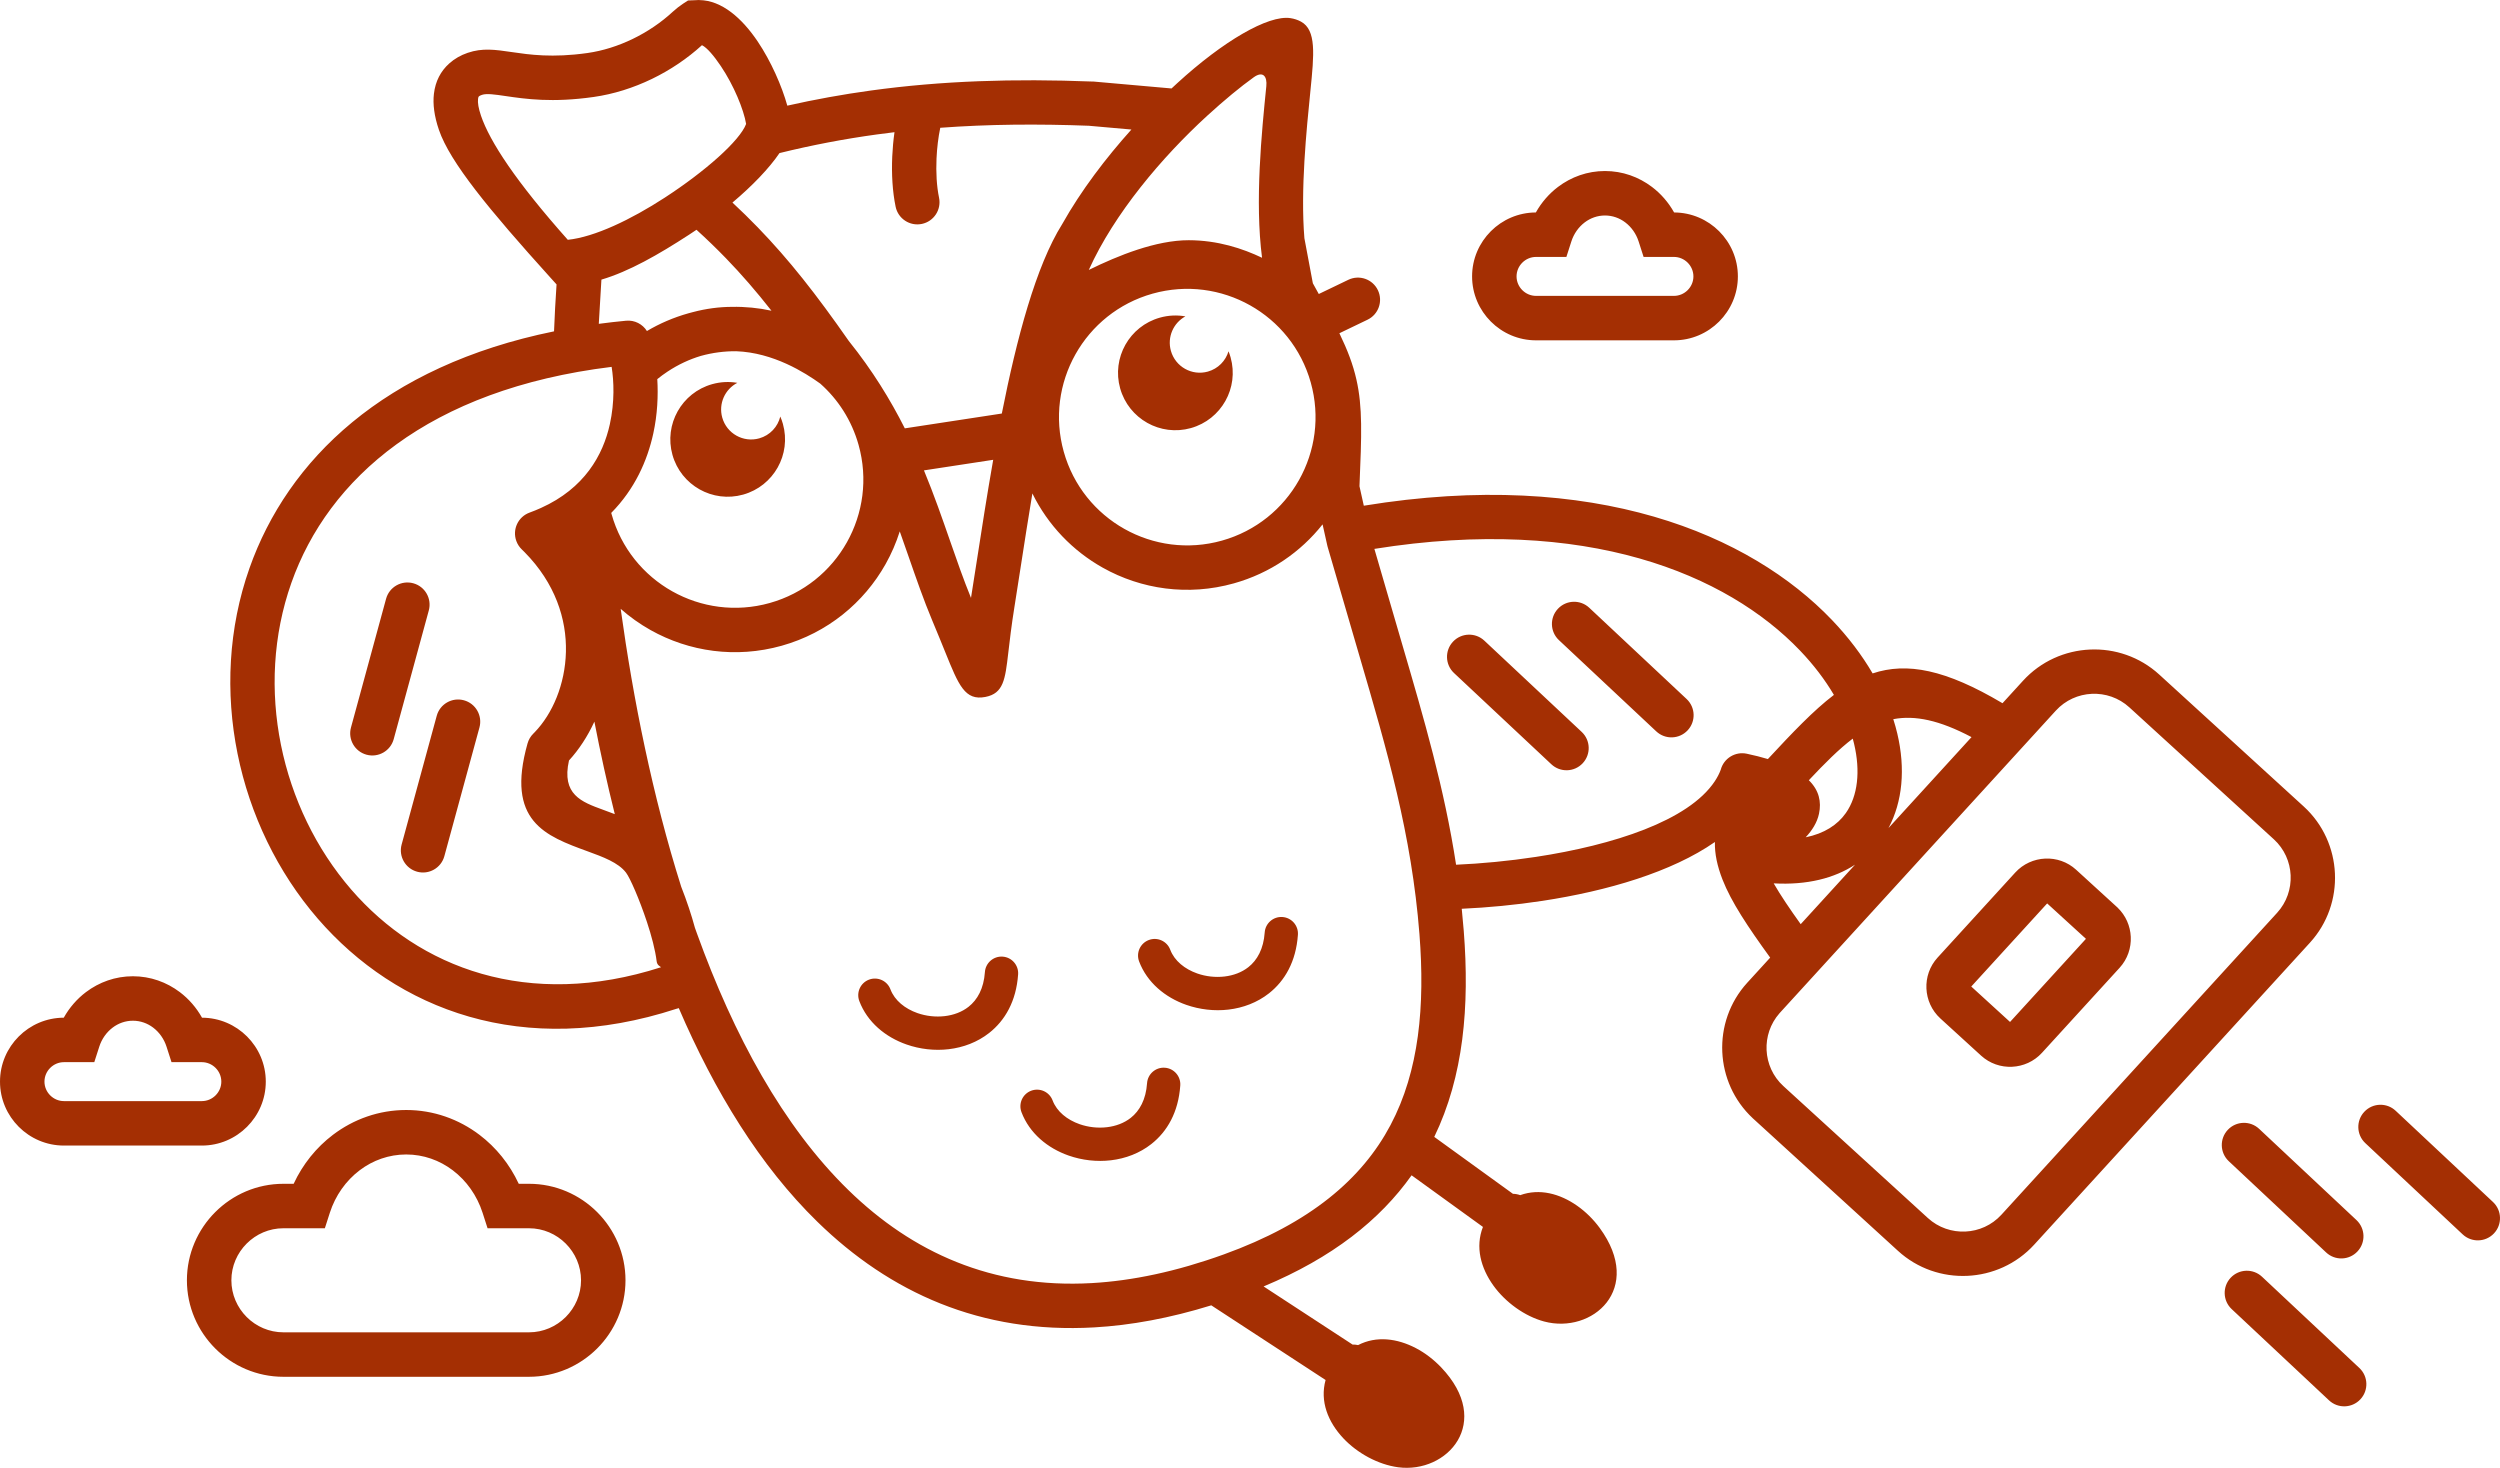 <?xml version="1.0" encoding="UTF-8" standalone="no"?> <svg xmlns:inkscape="http://www.inkscape.org/namespaces/inkscape" xmlns:sodipodi="http://sodipodi.sourceforge.net/DTD/sodipodi-0.dtd" xmlns="http://www.w3.org/2000/svg" xmlns:svg="http://www.w3.org/2000/svg" width="637.494" height="374.29" id="svg4" viewBox="0 0 637.494 374.29" sodipodi:docname="d7010c47415f7da2450bbdd1ed7ffbbf.cdr"> <defs id="defs8"></defs> <path d="m 200.763,26.943 c 7.09,-1.601 14.158,-2.875 21.277,-3.856 18.132,-2.498 36.538,-3.071 56.472,-2.296 h 0.288 l 19.942,1.765 c 0.486,-0.456 0.968,-0.904 1.446,-1.342 11.671,-10.691 23.217,-17.449 28.858,-16.592 0.972,0.147 1.873,0.442 2.695,0.888 3.975,2.156 3.342,8.418 2.417,17.588 -1.028,10.19 -2.551,25.285 -1.542,37.64 l 2.159,11.495 c 0.525,0.948 1.028,1.859 1.511,2.738 l 7.545,-3.628 c 2.813,-1.345 6.184,-0.156 7.53,2.658 1.345,2.813 0.156,6.184 -2.658,7.53 l -7.165,3.445 c 2.111,4.372 3.478,7.975 4.349,11.832 1.585,7.017 1.333,13.993 0.774,27.18 l 1.106,4.965 c 58.955,-9.656 98.575,7.391 119.373,29.133 4.205,4.396 7.661,8.997 10.372,13.63 8.727,-2.921 18.608,-1.022 33.12,7.6 l 5.23,-5.727 c 4.563,-4.997 10.757,-7.673 17.06,-7.959 6.287,-0.285 12.684,1.815 17.671,6.369 l 36.848,33.648 c 4.997,4.563 7.673,10.757 7.959,17.06 0.285,6.287 -1.815,12.684 -6.369,17.671 l -70.315,77 c -4.563,4.997 -10.757,7.673 -17.06,7.959 -6.287,0.285 -12.684,-1.815 -17.671,-6.37 l -36.847,-33.648 -0.199,-0.177 0.003,-0.004 c -4.87,-4.545 -7.481,-10.659 -7.763,-16.879 -0.285,-6.287 1.815,-12.684 6.369,-17.671 l 0.177,-0.199 0.003,0.002 5.663,-6.202 c -5.733,-7.907 -9.935,-14.223 -12.154,-19.9 -1.343,-3.436 -2.018,-6.591 -1.94,-9.584 -10.982,7.653 -27.397,12.481 -43.963,15.006 -6.927,1.056 -13.931,1.718 -20.593,2.02 0.193,1.864 0.365,3.747 0.514,5.655 1.502,19.239 -0.036,37.032 -7.522,52.518 l 20.061,14.514 c 0.62,0.008 1.248,0.118 1.858,0.341 4.952,-1.779 10.115,-0.372 14.483,2.678 2.216,1.547 4.199,3.523 5.774,5.673 11.436,15.61 -1.937,27.156 -14.173,23.862 -2.441,-0.657 -4.915,-1.875 -7.156,-3.473 -2.211,-1.577 -4.223,-3.534 -5.772,-5.695 -3.205,-4.469 -4.665,-9.812 -2.662,-14.944 l -18.192,-13.162 c -8.077,11.391 -20.188,21.004 -37.738,28.341 l 22.691,14.822 c 0.463,-0.015 0.933,0.027 1.403,0.131 4.689,-2.42 9.995,-1.695 14.723,0.768 2.363,1.232 4.586,2.946 6.456,4.909 13.361,14.016 1.589,27.168 -10.992,25.474 -2.503,-0.337 -5.111,-1.225 -7.537,-2.52 -2.387,-1.274 -4.633,-2.958 -6.456,-4.909 -3.837,-4.108 -5.987,-9.352 -4.483,-14.82 l -29.146,-19.039 c -10.564,3.273 -20.504,5.095 -29.852,5.627 -28.937,1.649 -52.102,-8.898 -70.576,-26.918 -14.64,-14.281 -26.234,-33.254 -35.357,-54.498 l -0.088,0.03 c -0.167,0.055 -0.335,0.102 -0.503,0.14 -39.09,12.768 -71.349,0.258 -91.468,-22.988 C 70.768,222.389 63.711,207.712 60.572,192.178 c -3.144,-15.555 -2.364,-31.979 3.05,-47.308 9.736,-27.567 34.276,-51.527 77.656,-60.377 0.155,-3.98 0.366,-7.88 0.629,-11.77 l 0.013,-0.198 -1.609,-1.781 C 124.775,53.544 114.737,41.37 111.922,33.111 c -1.205,-3.538 -1.58,-6.582 -1.276,-9.182 0.381,-3.25 1.75,-5.795 3.888,-7.726 1.361,-1.229 2.956,-2.129 4.734,-2.735 3.769,-1.284 6.975,-0.814 11.303,-0.179 4.382,0.643 10.274,1.507 19.221,0.232 3.938,-0.561 7.855,-1.81 11.52,-3.58 3.791,-1.832 7.295,-4.211 10.256,-6.955 0.388,-0.359 0.821,-0.725 1.296,-1.097 0.493,-0.386 0.926,-0.696 1.308,-0.942 l 1.276,-0.824 1.558,-0.062 C 178.084,0.018 178.29,0 178.293,0 l 0.044,0.022 c 5.7,0.057 10.872,4.611 14.878,10.564 3.397,5.046 6.167,11.382 7.548,16.357 z m 59.71,256.652 c -0.826,-2.192 0.283,-4.639 2.475,-5.464 2.192,-0.825 4.639,0.283 5.464,2.475 1.081,2.855 3.729,4.952 6.896,6.059 2.197,0.768 4.625,1.045 6.971,0.768 2.232,-0.264 4.353,-1.04 6.061,-2.385 2.256,-1.776 3.868,-4.659 4.158,-8.83 0.156,-2.339 2.179,-4.109 4.518,-3.953 2.339,0.156 4.109,2.179 3.953,4.518 -0.476,6.854 -3.342,11.763 -7.38,14.942 -2.997,2.36 -6.598,3.705 -10.313,4.145 -3.6,0.427 -7.347,-0.007 -10.758,-1.2 -5.403,-1.888 -10.01,-5.703 -12.045,-11.075 z m 29.997,-38.43 c -0.826,-2.192 0.283,-4.639 2.475,-5.464 2.192,-0.826 4.639,0.283 5.464,2.475 1.081,2.855 3.73,4.952 6.896,6.059 2.197,0.768 4.625,1.046 6.971,0.768 2.232,-0.264 4.353,-1.04 6.061,-2.385 2.256,-1.776 3.868,-4.659 4.158,-8.83 0.156,-2.339 2.179,-4.109 4.518,-3.953 2.339,0.156 4.109,2.179 3.953,4.518 -0.476,6.855 -3.342,11.763 -7.38,14.942 -2.997,2.36 -6.598,3.706 -10.313,4.146 -3.6,0.426 -7.347,-0.008 -10.759,-1.2 -5.403,-1.888 -10.01,-5.703 -12.045,-11.075 z m -71.348,10.102 c -0.825,-2.192 0.283,-4.639 2.475,-5.464 2.192,-0.825 4.639,0.283 5.464,2.475 1.081,2.855 3.729,4.952 6.896,6.059 2.197,0.768 4.625,1.045 6.971,0.768 2.232,-0.264 4.353,-1.04 6.061,-2.385 2.256,-1.776 3.868,-4.659 4.158,-8.83 0.156,-2.339 2.179,-4.109 4.518,-3.953 2.339,0.156 4.109,2.179 3.953,4.518 -0.476,6.854 -3.342,11.763 -7.38,14.942 -2.997,2.36 -6.598,3.705 -10.313,4.145 -3.6,0.427 -7.346,-0.007 -10.758,-1.2 -5.403,-1.888 -10.01,-5.703 -12.045,-11.075 z m 131.342,-115.301 5.481,18.816 1.608,5.505 c 5.613,19.184 10.767,36.803 13.744,56.216 6.486,-0.288 13.425,-0.942 20.352,-1.998 19.751,-3.011 38.898,-9.191 45.601,-19.263 0.656,-0.986 1.174,-1.978 1.537,-2.971 0.771,-2.89 3.681,-4.701 6.641,-4.074 1.974,0.418 3.762,0.873 5.377,1.361 6.265,-6.743 11.591,-12.354 16.836,-16.359 -2.249,-3.82 -5.13,-7.641 -8.651,-11.32 C 440.404,146.45 404.551,131.314 350.464,139.965 Z M 603.144,291.488 c -2.275,-2.14 -2.384,-5.72 -0.243,-7.995 2.14,-2.275 5.72,-2.384 7.995,-0.243 l 24.819,23.266 c 2.275,2.14 2.384,5.72 0.243,7.995 -2.14,2.275 -5.72,2.384 -7.995,0.243 z m -34.077,42.323 c -2.275,-2.14 -2.384,-5.72 -0.243,-7.995 2.14,-2.275 5.72,-2.384 7.995,-0.243 l 24.819,23.266 c 2.275,2.14 2.384,5.72 0.243,7.995 -2.14,2.275 -5.72,2.384 -7.995,0.243 z M 568.33,296.098 c -2.275,-2.14 -2.384,-5.72 -0.243,-7.995 2.14,-2.275 5.72,-2.384 7.995,-0.243 l 24.819,23.266 c 2.275,2.14 2.384,5.72 0.243,7.995 -2.14,2.275 -5.72,2.384 -7.995,0.243 z M 502.734,187.963 c -8.191,-4.327 -14.431,-5.628 -19.951,-4.577 0.397,1.24 0.74,2.471 1.028,3.691 2.109,8.935 1.34,17.36 -2.252,24.073 z m -29.698,32.522 c -5.264,3.446 -12.195,5.247 -20.749,4.77 1.75,3.042 4.08,6.482 6.89,10.407 z m 21.043,23.698 19.801,-21.684 c 2.042,-2.236 4.815,-3.434 7.636,-3.562 2.805,-0.128 5.661,0.81 7.888,2.844 l 10.377,9.476 0.199,0.177 -0.005,0.005 c 2.111,2.022 3.243,4.715 3.367,7.454 0.127,2.806 -0.81,5.661 -2.844,7.887 l -0.177,0.199 -0.003,-0.002 -19.622,21.487 c -2.042,2.236 -4.815,3.434 -7.636,3.562 -2.805,0.128 -5.661,-0.81 -7.888,-2.843 l -10.377,-9.476 c -2.236,-2.041 -3.434,-4.815 -3.562,-7.636 -0.127,-2.805 0.81,-5.661 2.844,-7.888 z m 27.944,-13.815 -19.356,21.196 9.889,9.031 19.356,-21.196 z m 2.211,-49.163 -70.315,77 -0.177,0.199 c -2.342,2.668 -3.42,6.045 -3.269,9.367 0.153,3.388 1.594,6.72 4.283,9.175 l 0.199,0.177 -0.002,0.003 36.651,33.469 c 2.699,2.465 6.162,3.601 9.566,3.446 3.389,-0.153 6.72,-1.594 9.176,-4.283 l 70.315,-77 c 2.464,-2.698 3.601,-6.162 3.446,-9.566 -0.154,-3.389 -1.594,-6.72 -4.283,-9.176 l -36.848,-33.648 c -2.699,-2.464 -6.162,-3.601 -9.566,-3.446 -3.389,0.153 -6.72,1.594 -9.176,4.283 z m -51.783,7.14 c -3.552,2.688 -7.148,6.3 -11.203,10.611 2.634,2.589 3.235,5.513 2.593,8.544 -0.481,2.271 -1.763,4.253 -3.394,6.008 4.706,-0.951 8.121,-3.154 10.254,-6.208 3.038,-4.35 3.741,-10.628 2.083,-17.653 -0.102,-0.432 -0.213,-0.866 -0.333,-1.302 z M 370.763,171.612 c -2.275,-2.14 -2.384,-5.72 -0.243,-7.995 2.14,-2.275 5.72,-2.384 7.995,-0.243 l 24.819,23.266 c 2.275,2.14 2.384,5.72 0.243,7.995 -2.14,2.275 -5.72,2.384 -7.995,0.243 z m 26.754,-8.387 c -2.275,-2.14 -2.384,-5.72 -0.243,-7.995 2.14,-2.275 5.72,-2.384 7.995,-0.243 l 24.819,23.266 c 2.275,2.14 2.384,5.72 0.243,7.995 -2.14,2.275 -5.72,2.384 -7.995,0.243 z m -240.746,44.38 c -1.958,-7.838 -3.686,-15.732 -5.204,-23.588 -1.735,3.777 -3.947,7.141 -6.48,9.907 -1.939,8.684 3.196,10.559 8.656,12.552 1.006,0.367 2.019,0.737 3.027,1.13 z m -0.907,-76.816 0.088,0.319 c 2.438,8.693 8.17,15.575 15.466,19.675 7.302,4.103 16.165,5.422 24.858,2.983 8.692,-2.438 15.575,-8.17 19.675,-15.466 4.103,-7.302 5.422,-16.165 2.983,-24.858 -1.76,-6.275 -5.237,-11.607 -9.778,-15.629 -3.905,-2.795 -11.915,-7.902 -21.447,-8.25 -2.97,-0.024 -5.992,0.361 -8.994,1.192 -2.827,0.846 -5.718,2.159 -8.525,4.023 -0.871,0.578 -1.733,1.21 -2.583,1.897 0.247,4.133 0.058,8.957 -1.025,13.889 -1.518,6.915 -4.706,14.135 -10.717,20.225 z m 9.101,-46.378 c 3.243,-1.922 6.787,-3.456 10.588,-4.523 0.347,-0.097 0.694,-0.19 1.041,-0.278 l 9e-4,-3e-4 0.057,-0.015 c 3.418,-0.909 6.774,-1.333 9.923,-1.346 3.447,-0.071 6.85,0.268 10.146,0.981 -3.857,-4.91 -7.605,-9.244 -11.593,-13.362 -2.383,-2.46 -4.866,-4.86 -7.525,-7.276 -0.645,0.439 -1.295,0.871 -1.95,1.297 -7.756,5.041 -15.271,9.346 -22.292,11.414 l -0.668,11.275 c 2.272,-0.303 4.587,-0.57 6.95,-0.795 2.2,-0.208 4.224,0.875 5.323,2.629 z m 8.721,141.653 c 0.696,1.763 1.379,3.629 2.002,5.508 0.552,1.664 1.067,3.352 1.516,5.008 0.181,0.509 0.362,1.017 0.545,1.524 9.323,25.816 21.87,49.051 38.581,65.352 16.28,15.881 36.659,25.177 62.072,23.729 10.347,-0.589 21.547,-2.936 33.664,-7.312 22.079,-7.974 35.262,-19.281 42.514,-32.983 7.316,-13.825 8.803,-30.418 7.379,-48.663 -1.985,-25.432 -8.256,-46.862 -15.258,-70.796 l -1.608,-5.505 -6.556,-22.506 -0.088,-0.354 -1.193,-5.355 c -5.565,7.032 -13.322,12.436 -22.619,15.043 -11.707,3.284 -23.634,1.514 -33.45,-4.002 -7.596,-4.269 -13.933,-10.779 -17.934,-18.926 -1.091,6.551 -2.075,12.904 -2.975,18.712 -0.613,3.957 -1.189,7.677 -1.607,10.272 -0.743,4.616 -1.218,8.692 -1.57,11.721 -0.781,6.709 -1.201,10.294 -5.834,11.187 -5.2,1.004 -6.792,-2.927 -10.207,-11.365 -0.848,-2.097 -1.883,-4.654 -3.399,-8.268 -2.087,-4.976 -4.007,-10.502 -6.004,-16.248 -0.723,-2.081 -1.457,-4.192 -2.22,-6.33 -0.916,2.898 -2.127,5.69 -3.61,8.329 -5.52,9.823 -14.788,17.541 -26.495,20.825 -11.707,3.284 -23.634,1.514 -33.45,-4.002 -2.714,-1.525 -5.267,-3.337 -7.611,-5.407 3.204,23.167 8.132,47.704 15.416,70.811 z M 72.268,301.864 h 2.614 c 2.317,-4.988 5.779,-9.28 10.025,-12.493 5.258,-3.98 11.706,-6.323 18.675,-6.323 6.969,0 13.416,2.343 18.675,6.323 4.246,3.214 7.708,7.506 10.025,12.493 h 2.613 c 6.773,0 12.926,2.767 17.383,7.224 4.457,4.457 7.224,10.61 7.224,17.383 0,6.773 -2.767,12.927 -7.224,17.383 -4.457,4.457 -10.61,7.224 -17.383,7.224 H 72.268 c -6.772,0 -12.926,-2.767 -17.383,-7.224 -4.457,-4.457 -7.224,-10.611 -7.224,-17.383 0,-6.773 2.767,-12.927 7.224,-17.383 4.457,-4.457 10.61,-7.224 17.383,-7.224 z m 39.095,-119.33 c 0.819,-3.009 3.923,-4.784 6.932,-3.964 3.009,0.819 4.783,3.923 3.964,6.932 l -8.95,32.82 c -0.819,3.009 -3.923,4.784 -6.932,3.964 -3.009,-0.819 -4.783,-3.923 -3.964,-6.931 z m -12.916,-29.84 c 0.819,-3.009 3.923,-4.784 6.932,-3.964 3.009,0.819 4.783,3.923 3.964,6.932 l -8.95,32.82 c -0.819,3.009 -3.923,4.783 -6.932,3.964 -3.009,-0.819 -4.783,-3.923 -3.964,-6.931 z M 395.307,65.516 h -3.624 c -1.359,0 -2.6,0.56 -3.502,1.463 -0.902,0.902 -1.463,2.143 -1.463,3.502 0,1.36 0.561,2.6 1.463,3.502 0.903,0.902 2.143,1.463 3.502,1.463 h 35.168 c 1.359,0 2.6,-0.561 3.502,-1.463 0.902,-0.903 1.463,-2.143 1.463,-3.502 0,-1.359 -0.56,-2.6 -1.463,-3.502 -0.903,-0.903 -2.143,-1.463 -3.502,-1.463 h -7.738 l -1.267,-3.942 c -0.638,-1.985 -1.848,-3.684 -3.417,-4.872 -1.458,-1.103 -3.24,-1.753 -5.162,-1.753 -1.921,0 -3.704,0.65 -5.162,1.753 -1.57,1.188 -2.779,2.887 -3.417,4.872 l -1.267,3.942 z M 391.639,54.178 c 1.432,-2.562 3.36,-4.781 5.645,-6.511 3.373,-2.553 7.51,-4.056 11.982,-4.056 4.473,0 8.609,1.503 11.982,4.056 2.286,1.73 4.214,3.949 5.646,6.511 4.472,0.012 8.533,1.842 11.475,4.784 2.952,2.952 4.785,7.03 4.785,11.519 0,4.49 -1.833,8.567 -4.785,11.519 -2.952,2.952 -7.03,4.785 -11.519,4.785 h -35.168 c -4.489,0 -8.567,-1.833 -11.519,-4.785 -2.952,-2.952 -4.785,-7.03 -4.785,-11.519 0,-4.49 1.833,-8.567 4.785,-11.52 2.942,-2.942 7.003,-4.772 11.476,-4.784 z M 19.928,270.848 h -3.624 c -1.359,0 -2.6,0.561 -3.502,1.463 -0.902,0.902 -1.463,2.143 -1.463,3.502 0,1.359 0.56,2.6 1.463,3.502 0.903,0.902 2.143,1.463 3.502,1.463 h 35.168 c 1.359,0 2.6,-0.56 3.502,-1.463 0.902,-0.903 1.463,-2.143 1.463,-3.502 0,-1.36 -0.561,-2.6 -1.463,-3.502 -0.902,-0.902 -2.143,-1.463 -3.502,-1.463 H 43.734 l -1.267,-3.942 c -0.638,-1.985 -1.848,-3.684 -3.417,-4.872 -1.458,-1.103 -3.24,-1.753 -5.162,-1.753 -1.921,0 -3.704,0.65 -5.162,1.753 -1.57,1.188 -2.779,2.887 -3.417,4.872 l -1.267,3.942 z m -3.668,-11.338 c 1.432,-2.562 3.36,-4.781 5.645,-6.511 3.373,-2.553 7.51,-4.056 11.982,-4.056 4.473,0 8.609,1.503 11.982,4.056 2.286,1.73 4.214,3.949 5.646,6.511 4.472,0.012 8.533,1.842 11.475,4.784 2.952,2.952 4.785,7.03 4.785,11.519 0,4.49 -1.833,8.567 -4.785,11.519 -2.952,2.952 -7.03,4.785 -11.519,4.785 h -35.168 c -4.489,0 -8.567,-1.833 -11.519,-4.785 C 1.833,284.38 0,280.303 0,275.813 c 0,-4.49 1.833,-8.568 4.785,-11.52 2.943,-2.942 7.003,-4.772 11.476,-4.784 z m 62.461,53.693 h -6.453 c -3.643,0 -6.959,1.495 -9.366,3.902 -2.407,2.407 -3.902,5.723 -3.902,9.366 0,3.643 1.495,6.959 3.902,9.367 2.408,2.407 5.724,3.902 9.366,3.902 h 62.626 c 3.643,0 6.959,-1.495 9.366,-3.902 2.408,-2.408 3.902,-5.724 3.902,-9.366 0,-3.643 -1.495,-6.959 -3.902,-9.366 -2.407,-2.408 -5.723,-3.902 -9.366,-3.902 h -10.567 l -1.267,-3.942 c -1.419,-4.416 -4.118,-8.2 -7.624,-10.854 -3.343,-2.53 -7.436,-4.02 -11.854,-4.02 -4.418,0 -8.511,1.49 -11.854,4.02 -3.507,2.654 -6.205,6.438 -7.624,10.854 l -1.267,3.942 z m 76.787,-205.03 c 1.253,-5.708 1.036,-11.016 0.456,-14.623 -46.73,5.734 -72.29,28.532 -81.668,55.085 -4.724,13.376 -5.401,27.725 -2.651,41.329 2.754,13.624 8.94,26.494 17.934,36.886 17.273,19.958 45.086,30.686 78.974,19.796 -0.14,-0.223 -0.974,-0.435 -1.102,-1.479 -0.365,-2.959 -1.324,-6.566 -2.48,-10.051 -1.959,-5.908 -4.314,-11.248 -5.34,-12.596 -1.962,-2.575 -5.918,-4.019 -9.74,-5.415 -10.826,-3.951 -20.974,-7.656 -15.367,-27.545 l 0.004,0.001 c 0.257,-0.919 0.75,-1.786 1.48,-2.503 l 0.33,-0.335 c 4.545,-4.703 7.766,-12.194 7.97,-20.488 0.205,-8.364 -2.724,-17.513 -10.542,-25.433 -0.21,-0.213 -0.441,-0.441 -0.692,-0.684 -0.614,-0.585 -1.107,-1.316 -1.415,-2.167 -1.064,-2.935 0.453,-6.178 3.388,-7.242 0.964,-0.35 1.936,-0.748 2.913,-1.188 11.062,-4.987 15.815,-13.448 17.549,-21.348 z M 295.769,80.998 c 2.189,-0.614 4.401,-0.696 6.499,-0.323 -3.059,1.669 -4.676,5.281 -3.694,8.779 1.141,4.067 5.363,6.44 9.431,5.299 2.621,-0.735 4.537,-2.749 5.264,-5.177 0.203,0.502 0.382,1.02 0.531,1.554 2.181,7.777 -2.355,15.85 -10.132,18.031 -7.777,2.182 -15.85,-2.355 -18.031,-10.132 -2.181,-7.777 2.355,-15.85 10.132,-18.031 z m -114.162,16.961 c 2.159,-0.606 4.34,-0.693 6.412,-0.337 -3.158,1.63 -4.846,5.304 -3.848,8.86 1.141,4.067 5.363,6.44 9.431,5.299 2.76,-0.774 4.739,-2.967 5.37,-5.567 0.261,0.602 0.484,1.227 0.666,1.876 2.181,7.777 -2.355,15.85 -10.132,18.031 -7.777,2.181 -15.85,-2.355 -18.031,-10.132 -2.181,-7.777 2.355,-15.85 10.132,-18.031 z m 106.901,-64.929 -10.683,-0.945 9e-4,-0.011 c -13.27,-0.508 -25.827,-0.398 -38.061,0.51 -0.505,2.441 -0.833,5.127 -0.953,7.817 -0.159,3.559 0.033,7.084 0.643,10.011 0.636,3.057 -1.327,6.052 -4.385,6.688 -3.058,0.636 -6.052,-1.327 -6.688,-4.385 -0.803,-3.857 -1.063,-8.356 -0.864,-12.802 0.094,-2.095 0.288,-4.187 0.574,-6.205 -1.518,0.181 -3.033,0.375 -4.545,0.583 -8.272,1.14 -16.489,2.702 -24.78,4.745 -2.646,3.895 -6.893,8.319 -11.995,12.618 2.244,2.088 4.383,4.183 6.462,6.329 7.97,8.229 14.901,17.051 23.21,28.967 6.03,7.513 10.6,14.973 14.281,22.277 l 24.736,-3.779 c 3.783,-19.111 8.69,-37.622 15.399,-48.305 4.831,-8.601 11.166,-16.892 17.648,-24.115 z m -52.901,86.916 c 2.578,6.24 4.691,12.321 6.724,18.171 1.706,4.908 3.352,9.644 5.271,14.347 0.555,-3.462 1.022,-6.474 1.514,-9.653 1.211,-7.821 2.57,-16.593 4.147,-25.562 z M 319.69,19.713 c -3.347,2.397 -7.456,5.783 -11.884,9.828 -11.531,10.562 -23.685,24.92 -30.167,39.294 7.493,-3.693 17.178,-7.594 25.503,-7.579 7.413,0.014 13.744,2.12 18.679,4.474 -1.871,-14.406 -0.089,-32.078 1.087,-43.739 0.26,-2.499 -0.836,-3.985 -3.218,-2.278 z m -0.916,58.147 c -7.302,-4.103 -16.165,-5.421 -24.858,-2.983 -8.693,2.438 -15.575,8.17 -19.675,15.466 -4.103,7.302 -5.421,16.165 -2.983,24.857 2.438,8.693 8.17,15.575 15.466,19.675 7.302,4.103 16.165,5.422 24.858,2.983 8.693,-2.438 15.575,-8.17 19.674,-15.466 4.103,-7.302 5.422,-16.165 2.984,-24.858 C 331.801,88.842 326.069,81.96 318.774,77.86 Z M 122.641,29.48 c 2.272,6.667 8.937,16.823 22.147,31.671 6.832,-0.702 16.148,-5.176 24.708,-10.739 10.342,-6.722 19.163,-14.536 20.762,-18.8 -0.614,-3.685 -3.132,-9.832 -6.432,-14.736 -1.757,-2.611 -3.512,-4.708 -4.828,-5.353 -3.725,3.401 -8.081,6.341 -12.769,8.606 -4.695,2.268 -9.741,3.872 -14.841,4.599 -10.587,1.509 -17.393,0.51 -22.454,-0.232 -2.786,-0.408 -4.849,-0.711 -6.032,-0.308 -0.377,0.128 -0.649,0.259 -0.792,0.388 -0.098,0.088 -0.171,0.294 -0.211,0.639 -0.117,0.996 0.107,2.395 0.744,4.266 z" style="fill:#a42f03;fill-rule:evenodd" id="path2"></path> </svg> 